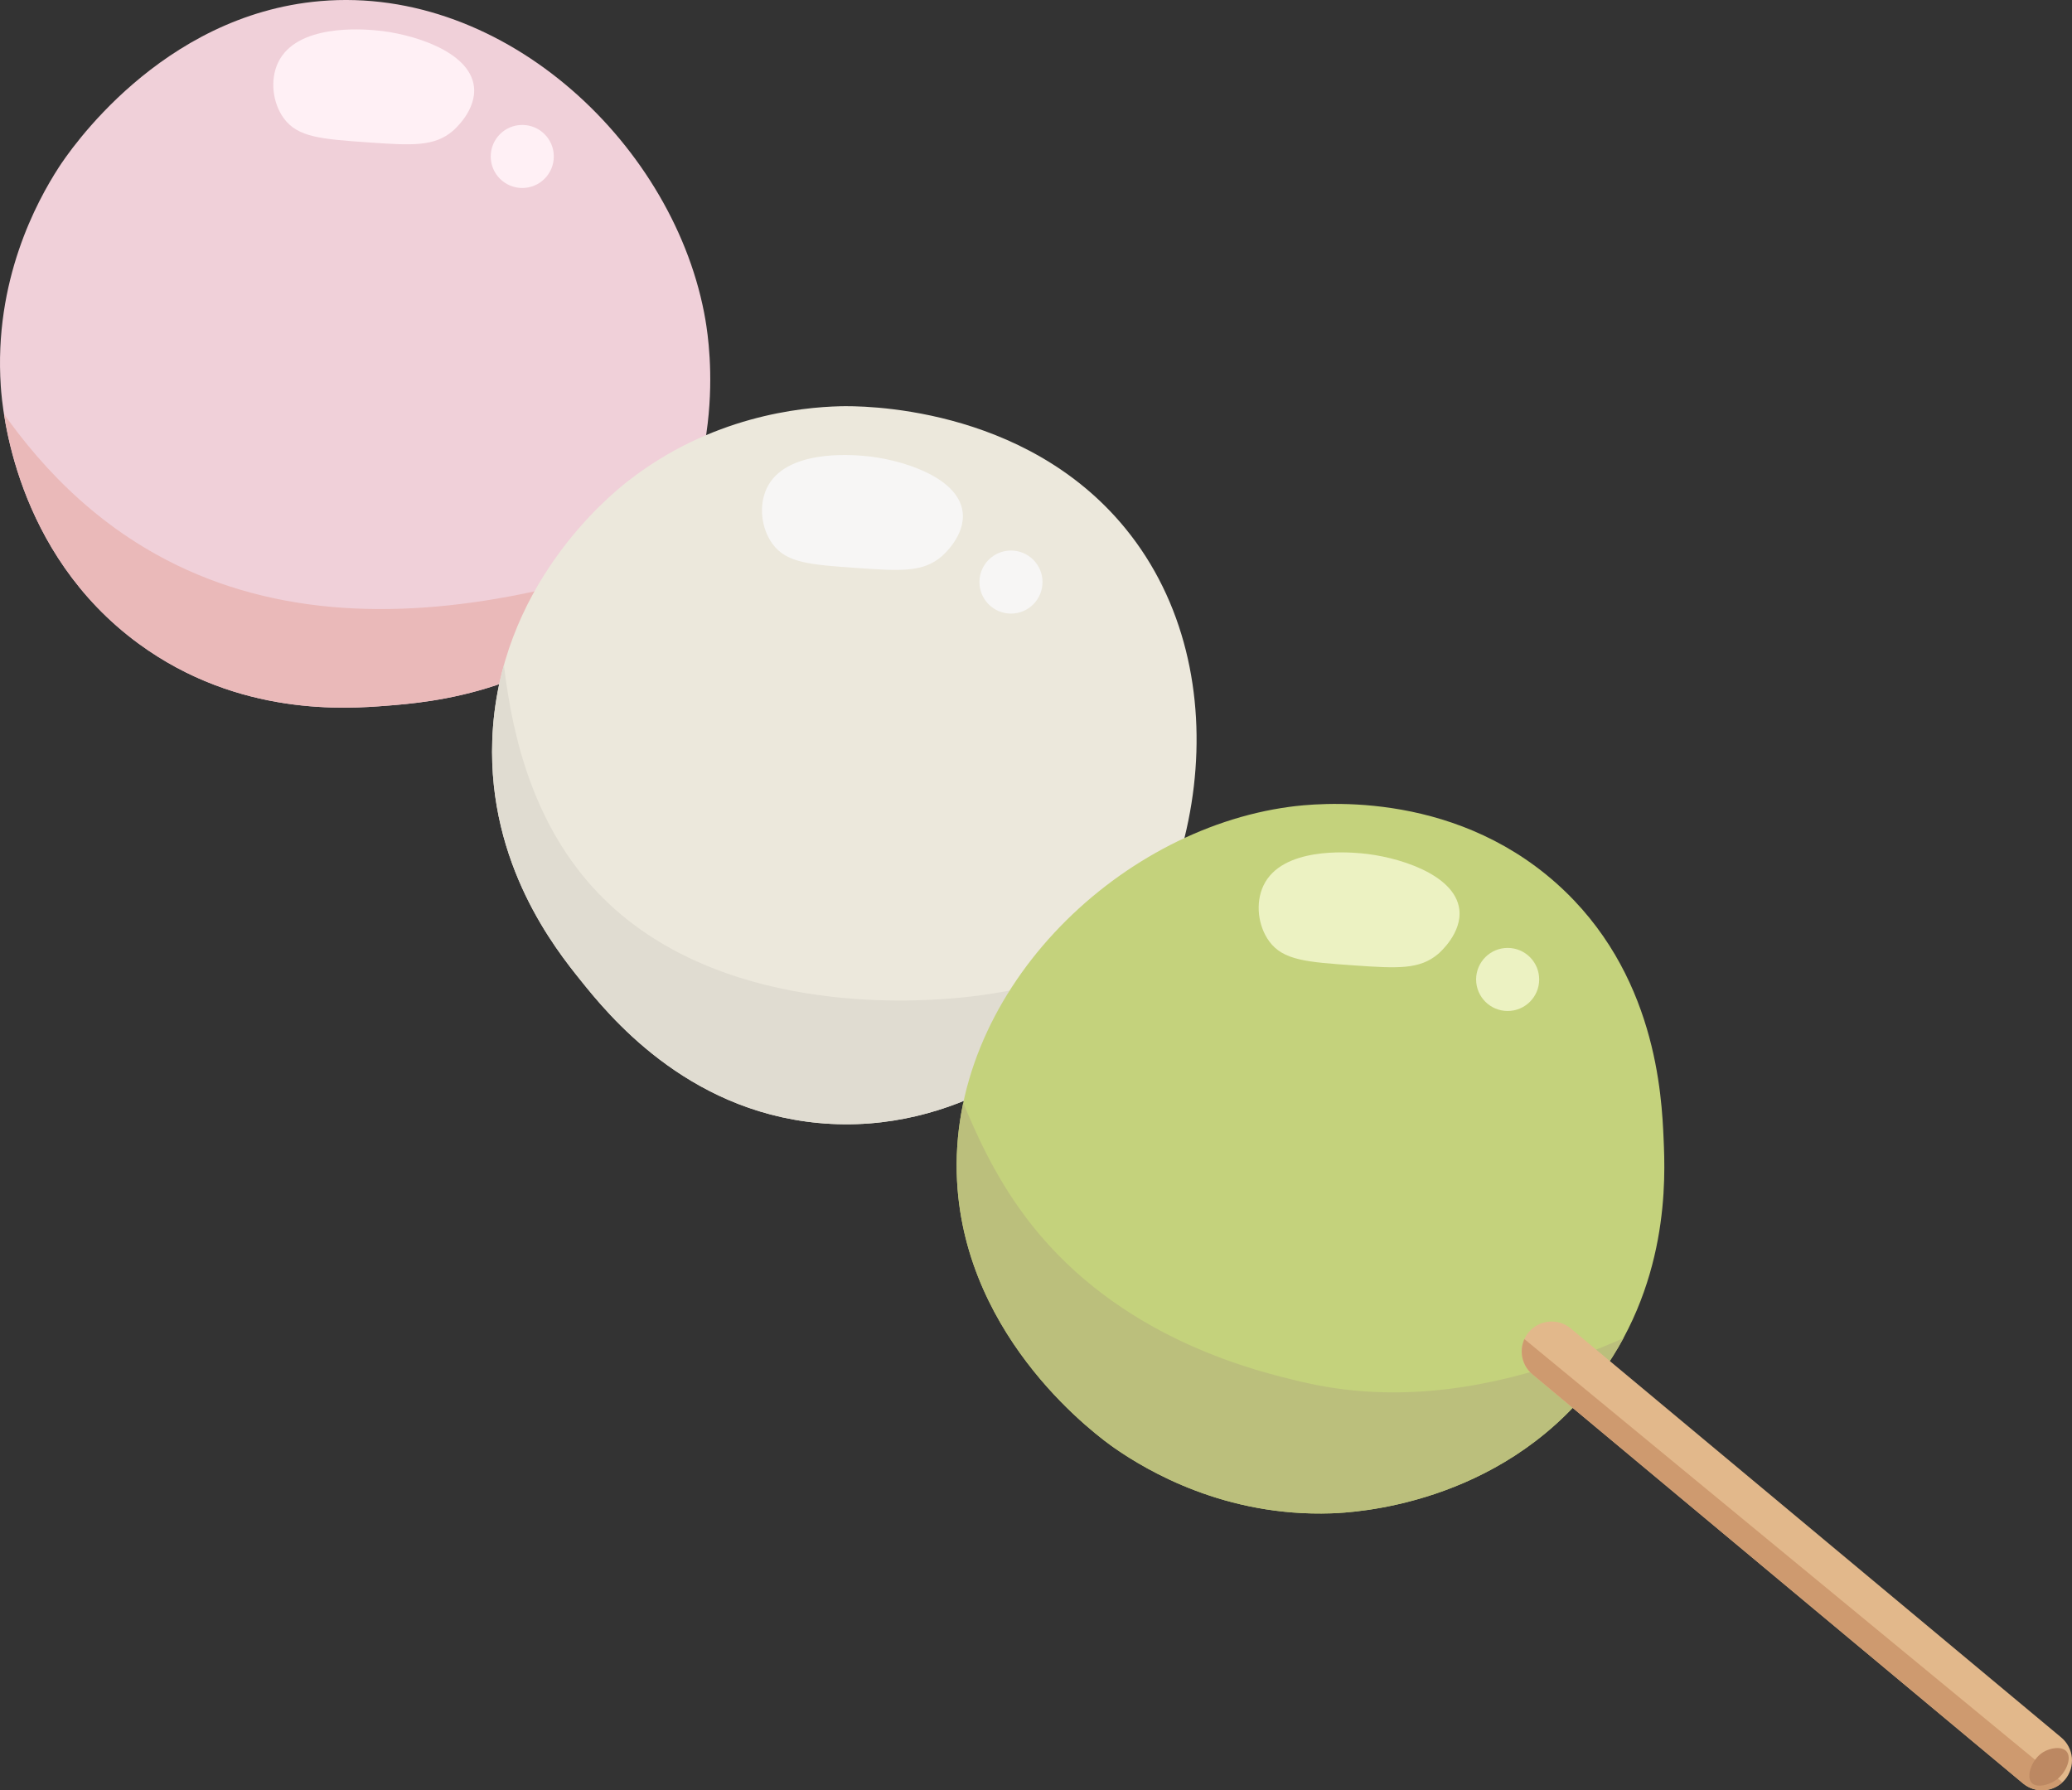 <?xml version="1.0" encoding="UTF-8"?><svg id="_レイヤー_2" xmlns="http://www.w3.org/2000/svg" xmlns:xlink="http://www.w3.org/1999/xlink" viewBox="0 0 127.922 110.544"><rect x="0" y="0" width="127.922" height="110.544" fill="#333333" stroke="none"/><defs><style>.cls-1{fill:#ece8dc;}.cls-2{fill:#f7f6f5;}.cls-3{fill:#c4d27c;}.cls-4{fill:#ce9a6f;}.cls-5{fill:#bbbf7c;}.cls-6{fill:#f0d0d9;}.cls-7{clip-path:url(#clippath-1);}.cls-8{fill:#e0dcd1;}.cls-9{fill:#ecf2c2;}.cls-10{clip-path:url(#clippath-3);}.cls-11{fill:#fff0f5;}.cls-12{fill:#bc8862;}.cls-13{fill:#e2b88b;}.cls-14{fill:#eab9b9;}.cls-15{clip-path:url(#clippath-2);}.cls-16{clip-path:url(#clippath);}</style><clipPath id="clippath"><path class="cls-6" d="M43.558,19.791c.262,1.549,1.481,9.843-4.153,16.627-5.283,6.361-12.902,6.953-15.57,7.16-2.381.185-9.086.705-15.281-3.839C.892,34.116.143,25.243.049,23.855c-.442-6.531,2.226-11.422,3.567-13.5C4.217,9.423,9.892.922,19.772.068c11.495-.994,21.978,9.035,23.787,19.723Z"/></clipPath><clipPath id="clippath-1"><path class="cls-1" d="M66.59,63.403c-1.132,1.089-7.299,6.768-16.077,5.934-8.232-.782-13.013-6.744-14.686-8.832-1.494-1.863-5.701-7.11-5.435-14.789.329-9.498,7.239-15.116,8.333-15.975,5.147-4.044,10.691-4.594,13.164-4.657,1.109-.028,11.33-.127,17.6,7.555,7.296,8.938,4.915,23.249-2.898,30.764Z"/></clipPath><clipPath id="clippath-2"><path class="cls-3" d="M79.606,49.82c1.557-.209,9.888-1.145,16.476,4.715,6.178,5.496,6.51,13.131,6.627,15.804.104,2.386.396,9.105-4.356,15.142-5.879,7.467-14.773,7.915-16.163,7.961-6.542.22-11.34-2.613-13.371-4.023-.911-.633-9.214-6.593-9.732-16.496-.602-11.522,9.777-21.659,20.52-23.103Z"/></clipPath><clipPath id="clippath-3"><path class="cls-13" d="M126.157,110.542c-.443.019-.894-.12-1.262-.426l-30.283-25.256c-.782-.653-.888-1.816-.235-2.599.654-.783,1.817-.887,2.599-.235l30.283,25.256c.782.654.888,1.816.235,2.599-.346.414-.837.64-1.337.661Z"/></clipPath></defs><g id="_レイヤー_1-2"><path class="cls-6" d="M43.558,19.791c.262,1.549,1.481,9.843-4.153,16.627-5.283,6.361-12.902,6.953-15.57,7.16-2.381.185-9.086.705-15.281-3.839C.892,34.116.143,25.243.049,23.855c-.442-6.531,2.226-11.422,3.567-13.5C4.217,9.423,9.892.922,19.772.068c11.495-.994,21.978,9.035,23.787,19.723Z"/><g class="cls-16"><path class="cls-14" d="M84.315,13.96c3.87,5.159-33.999,54.105-61.408,46.345C-4.014,52.684-8.864-6.249-9.145-6.167c-.199.058.507,30.219,18.798,40.405,26.998,15.034,70.803-25.422,74.662-20.277Z"/></g><path class="cls-1" d="M66.59,63.403c-1.132,1.089-7.299,6.768-16.077,5.934-8.232-.782-13.013-6.744-14.686-8.832-1.494-1.863-5.701-7.11-5.435-14.789.329-9.498,7.239-15.116,8.333-15.975,5.147-4.044,10.691-4.594,13.164-4.657,1.109-.028,11.33-.127,17.6,7.555,7.296,8.938,4.915,23.249-2.898,30.764Z"/><g class="cls-7"><path class="cls-8" d="M80.746,52.891c2.187,2.293-14.423,34.353-32.929,30.821-13.281-2.535-19.122-21.792-20.277-31.794-1.141-9.883,1.395-18.515,2.595-18.492,1.497.028-1.115,13.479,6.813,21.737,7.302,7.605,19.563,6.657,21.737,6.489,13.568-1.049,20.794-10.088,22.061-8.76Z"/></g><path class="cls-3" d="M79.606,49.82c1.557-.209,9.888-1.145,16.476,4.715,6.178,5.496,6.51,13.131,6.627,15.804.104,2.386.396,9.105-4.356,15.142-5.879,7.467-14.773,7.915-16.163,7.961-6.542.22-11.34-2.613-13.371-4.023-.911-.633-9.214-6.593-9.732-16.496-.602-11.522,9.777-21.659,20.52-23.103Z"/><g class="cls-15"><path class="cls-5" d="M126.49,67.166c3.647,3.468-17.977,50.595-43.798,45.42-13.179-2.641-22.117-17.838-24.981-28.55-2.405-8.995-1.521-18.551,0-18.817,1.212-.212,1.91,5.63,6.489,11.031,5.584,6.587,13.485,8.442,16.221,9.084,21.299,4.999,43.038-21.049,46.069-18.168Z"/></g><path class="cls-11" d="M17.169,3.863c1.14-2.398,5.196-2.06,6.004-1.992,2.177.182,5.813,1.259,6.086,3.463.18,1.453-1.192,2.655-1.303,2.749-1.142.973-2.502.899-5.177.712-2.928-.205-4.393-.308-5.257-1.49-.697-.954-.862-2.373-.353-3.442Z"/><circle class="cls-11" cx="32.244" cy="9.661" r="1.947"/><path class="cls-2" d="M47.341,30.142c1.14-2.398,5.196-2.06,6.004-1.992,2.177.182,5.813,1.259,6.086,3.463.18,1.453-1.192,2.655-1.303,2.749-1.142.973-2.502.899-5.177.712-2.928-.205-4.393-.308-5.257-1.49-.697-.954-.862-2.373-.353-3.442Z"/><circle class="cls-2" cx="62.416" cy="35.94" r="1.947"/><path class="cls-9" d="M78.005,54.678c1.14-2.398,5.196-2.06,6.004-1.992,2.177.182,5.813,1.259,6.086,3.463.18,1.453-1.192,2.655-1.303,2.749-1.142.973-2.502.899-5.177.712-2.928-.205-4.393-.308-5.257-1.49-.697-.954-.862-2.373-.353-3.442Z"/><circle class="cls-9" cx="93.08" cy="60.477" r="1.947"/><path class="cls-13" d="M126.157,110.542c-.443.019-.894-.12-1.262-.426l-30.283-25.256c-.782-.653-.888-1.816-.235-2.599.654-.783,1.817-.887,2.599-.235l30.283,25.256c.782.654.888,1.816.235,2.599-.346.414-.837.64-1.337.661Z"/><g class="cls-10"><path class="cls-4" d="M133.952,115.506c-2.413,19.733-13.982,34.137-25.63,35.038-15.41,1.192-28.144-21.47-29.847-39.256-1.567-16.359,6.158-29.012,9.408-33.74,15.356,12.653,30.712,25.305,46.069,37.958Z"/></g><path class="cls-12" d="M127.587,108.147c.333.391-.009,1.212-.497,1.641-.498.438-1.338.633-1.654.304-.365-.381-.019-1.452.695-1.897.444-.277,1.161-.393,1.456-.047Z"/></g></svg>